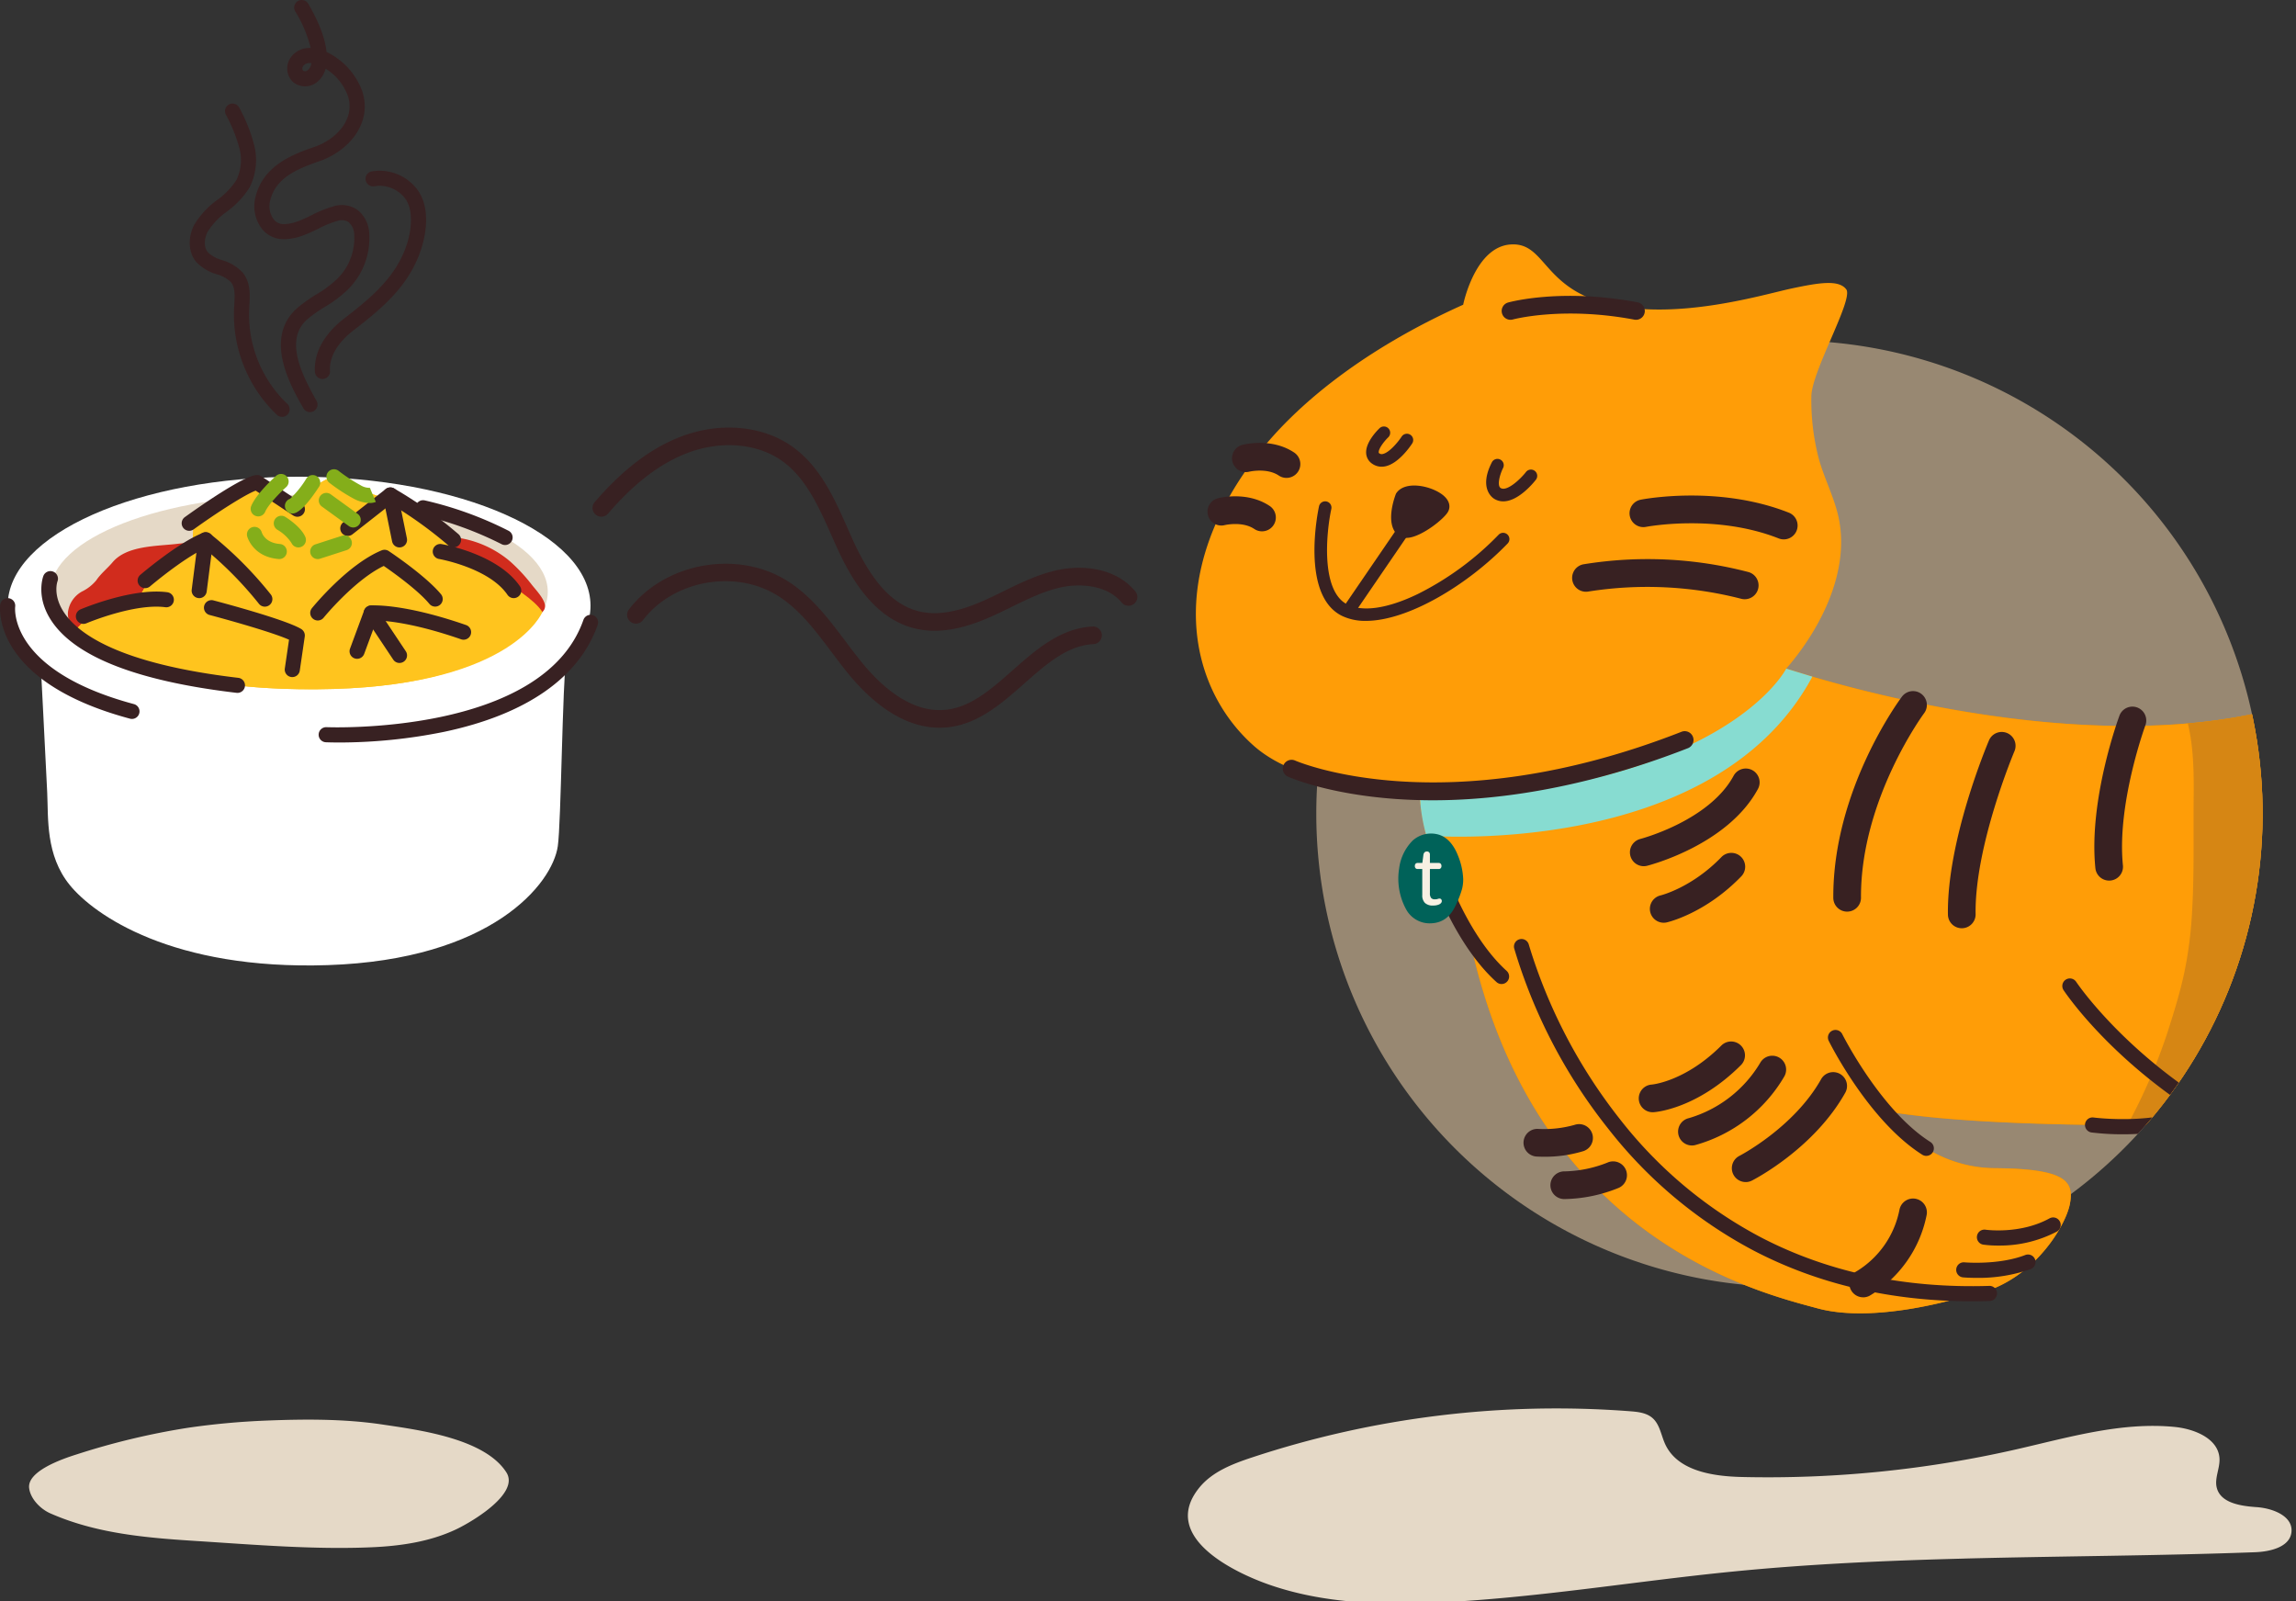 <svg xmlns="http://www.w3.org/2000/svg" width="545" height="380" viewBox="0 0 545 380">
  <rect x="0" y="0" width="545" height="380" fill="#333333" stroke="none"/>
  <defs>
    <clipPath id="a">
      <path fill="none" d="M0 0h545v380H0z"/>
    </clipPath>
    <clipPath id="b">
      <path d="M82.889 20.584c-21.06 12.7-35.114 62.27-35.114 62.27s-12.118 49.527-14.152 54.182-23.953 32.07-23.953 32.07L.001 198.099s46.534 70.259 50.553 75.814 85.424 27.685 89.814 28.29 66.92 15.713 69.811 15.713 48.638-11.675 48.638-11.675l14-15.224-11.77-30.376a112.333 112.333 0 0 0-49.745-195.915s-8.846-28.435-8.934-29.186-16.834-19.193-21.759-23.426S157.13.632 137.086.027a67.45 67.45 0 0 0-2-.03c-18.933 0-31.848 8.315-52.2 20.584" fill="none"/>
    </clipPath>
  </defs>
  <g clip-path="url(#a)">
    <path d="M537.073 193.122A112.313 112.313 0 1 1 424.759 80.809a112.313 112.313 0 0 1 112.314 112.313" fill="#988872"/>
    <path d="M466.107 369.904c23.055-.592 46.145-.652 69.191-1.507 3.629-.134 8.332-1.249 8.632-4.868.311-3.758-4.5-5.569-8.265-5.831s-8.542-.95-9.472-4.6c-.576-2.263.763-4.592.646-6.925-.238-4.742-5.922-7.047-10.648-7.511-12.684-1.246-25.244 2.51-37.67 5.34a265.323 265.323 0 0 1-65.083 6.54c-6.956-.164-15.239-1.455-18.162-7.769-.982-2.12-1.272-4.7-3.033-6.233-1.416-1.234-3.425-1.457-5.3-1.6a230.229 230.229 0 0 0-89.69 10.942c-4.654 1.539-9.5 3.392-12.583 7.2-9.4 11.59 8.1 20.08 16.747 23.07 12.508 4.326 26.076 4.806 39.182 4.225 23.685-1.048 47.132-5.054 70.725-7.389 18.212-1.8 36.486-2.607 54.783-3.077" fill="#e5d9c7"/>
  </g>
  <g clip-path="url(#b)" transform="translate(236.092 18.365)">
    <path d="M184.595 139.218s70.624 25.115 122.7 9.728c19.876-5.872 38.248-17.791 48.194-36.413 3.26-6.1 6.456-13.856 6.656-20.868a6.761 6.761 0 0 0-1.321-4.47c-3.513-4.32-7.95-.68-11.047 1.748-3.073 2.409-6.179 5.224-10.181 5.839a9.377 9.377 0 0 1-6.9-1.518c-5.069-3.692-6.6-15.564-14.736-14.876-9.176.777-6.825 10.7-3.134 16.047 3.2 4.633 9.922 10.359 7.917 16.7-1.582 5-7.858 6.625-12.5 6.354-15.4-.9-26.152-17.332-25.451-31.86.975-20.214 29.847-40.416 47.489-25.714 4.938 4.115 10.458 6.979 16.891 5.037 7.9-2.385 16.566-4.379 24.254-.1 10.167 5.655 12.978 17.7 12.369 28.525-.755 13.4-6.92 25.036-13.259 36.593a255.618 255.618 0 0 0-12.961 26.529 108.676 108.676 0 0 0-5 14.412c-1.163 4.681-.581 9.934-.7 14.756-.227 8.9.3 19.183-2.648 27.721-2.5 7.234 22.91 18.28 34.6 17.886s17.873-2.479 21.293.01 18.806 18.8 27.618 21.427 11.31 11.968 9.732 16.044-6.445 15.782-29.854 11.047-26.7-9.469-44.978-7.5-36.035 5.13-57.209-3.682a156.313 156.313 0 0 1-34.983-19.99s-43.795.657-66.021-3.288c0 0 9.075 13.414 26.04 13.546s18.807 3.157 17.755 8.549-9.469 19.727-24.857 21.831c0 0-20.911 6.708-34.983 2.894s-67.862-16.571-82.723-88.246c0 0-13.875-21.437-11.7-41.954s83.643-22.747 83.643-22.747" fill="#dd8300"/>
    <path d="M184.595 139.218s70.624 25.115 122.7 9.728c19.876-5.872 38.248-17.791 48.194-36.413 3.26-6.1 6.456-13.856 6.656-20.868a6.761 6.761 0 0 0-1.321-4.47c-3.513-4.32-7.95-.68-11.047 1.748-3.073 2.409-6.179 5.224-10.181 5.839a9.377 9.377 0 0 1-6.9-1.518c-5.069-3.692-6.6-15.564-14.736-14.876-9.176.777-6.825 10.7-3.134 16.047 3.2 4.633 9.922 10.359 7.917 16.7-1.582 5-7.858 6.625-12.5 6.354-15.4-.9-26.152-17.332-25.451-31.86.975-20.214 29.847-40.416 47.489-25.714 4.938 4.115 10.458 6.979 16.891 5.037 7.9-2.385 16.566-4.379 24.254-.1 10.167 5.655 12.978 17.7 12.369 28.525-.755 13.4-6.92 25.036-13.259 36.593a255.618 255.618 0 0 0-12.961 26.529 108.676 108.676 0 0 0-5 14.412c-1.163 4.681-.581 9.934-.7 14.756-.227 8.9.3 19.183-2.648 27.721-2.5 7.234 22.91 18.28 34.6 17.886s17.873-2.479 21.293.01 18.806 18.8 27.618 21.427 11.31 11.968 9.732 16.044-6.445 15.782-29.854 11.047-26.7-9.469-44.978-7.5-36.035 5.13-57.209-3.682a156.313 156.313 0 0 1-34.983-19.99s-43.795.657-66.021-3.288c0 0 9.075 13.414 26.04 13.546s18.807 3.157 17.755 8.549-9.469 19.727-24.857 21.831c0 0-20.911 6.708-34.983 2.894s-67.862-16.571-82.723-88.246c0 0-13.875-21.437-11.7-41.954s83.643-22.747 83.643-22.747" fill="#ff9d07"/>
    <path d="M434.737 252.711c-8.812-2.63-24.2-18.938-27.618-21.427s-9.6-.4-21.293-.011-37.1-10.653-34.6-17.886c2.95-8.538 2.421-18.819 2.648-27.72.123-4.822-.459-10.076.7-14.757a108.623 108.623 0 0 1 5-14.412 255.646 255.646 0 0 1 12.962-26.536c6.339-11.557 12.5-23.193 13.259-36.593.61-10.828-2.2-22.871-12.368-28.525-7.687-4.276-16.351-2.283-24.254.1-6.433 1.943-11.953-.922-16.892-5.037-17.641-14.7-46.513 5.5-47.488 25.714-.7 14.527 10.057 30.963 25.452 31.86 4.644.271 10.92-1.356 12.5-6.354 2-6.337-4.721-12.062-7.917-16.695-3.692-5.353-6.043-15.271 3.134-16.048 8.131-.688 9.667 11.185 14.736 14.876a9.377 9.377 0 0 0 6.9 1.518c4-.615 7.107-3.429 10.181-5.839 3.1-2.428 7.534-6.067 11.047-1.748a6.763 6.763 0 0 1 1.321 4.47c-.2 7.011-3.4 14.765-6.656 20.868-9.946 18.62-28.318 30.54-48.194 36.412a122.507 122.507 0 0 1-24.064 4.378c1.375 5.71 1.446 11.752 1.385 17.587-.1 9.159.166 18.351-.4 27.5a95.029 95.029 0 0 1-1.83 14.1c-.889 4.14-2.1 8.239-3.385 12.273a132.8 132.8 0 0 1-9.756 23.224c-.122.224-.252.443-.375.666 5.259.011 8.57-.039 8.57-.039a156.33 156.33 0 0 0 34.983 19.99c21.174 8.812 38.928 5.655 57.209 3.683s21.569 2.762 44.978 7.5 28.276-6.97 29.854-11.047-.92-13.415-9.732-16.045" fill="#bc771d" opacity=".606"/>
    <path d="M296.198 81.912c-3.678.27-8.437 1.266-11.4 3.918-.59 14.476 10.134 30.761 25.456 31.653 4.644.271 10.921-1.356 12.5-6.354 2.005-6.337-4.721-12.062-7.917-16.695a18.3 18.3 0 0 1-3.257-9.1c-4.066-3.331-10.408-3.788-15.383-3.423" fill="#382122"/>
    <path d="M111.223 53.949s2.749-13.7 11.232-14.291 7.5 10.631 23.87 14.291 36.3-2.455 42.808-3.836 11.245-2.17 13.02.2-8.286 19.527-8.286 25.449a54.749 54.749 0 0 0 1.819 14.933c1.4 4.933 3.895 9.521 4.814 14.6 2.208 12.184-4.247 25.065-11.86 34.174-7.063 8.451-16.581 14.413-26.681 18.588a120.511 120.511 0 0 1-17.016 5.494c-28.6 7.1-67.664 9.075-83.446-4.932s-21.242-41.264 1.579-69.915c8.452-10.611 23.723-23.789 48.147-34.748" fill="#ff9d07"/>
    <path d="M120.735 100.624a4.082 4.082 0 0 1-2.138-.595c-.391-.235-3.735-2.475-.569-8.669a1.493 1.493 0 0 1 2.66 1.357c-.668 1.316-1.547 4.155-.554 4.751 1.459.874 4.621-2.048 5.991-3.808a1.493 1.493 0 0 1 2.359 1.831c-.473.61-4.1 5.132-7.749 5.132M91.867 92.401a3.878 3.878 0 0 1-2.211-.687 3.219 3.219 0 0 1-1.461-2.454c-.215-2.6 2.607-5.448 3.176-5.992a1.493 1.493 0 0 1 2.065 2.157c-1 .957-2.336 2.737-2.265 3.589.006.068.01.126.166.232a.944.944 0 0 0 .785.14c1.574-.317 3.7-2.912 4.485-4.119a1.493 1.493 0 1 1 2.505 1.625c-.316.487-3.178 4.773-6.4 5.422a4.278 4.278 0 0 1-.846.086M84.381 127.531a1.494 1.494 0 0 1-1.232-2.336l12.231-17.886a1.493 1.493 0 1 1 2.465 1.685L85.614 126.88a1.493 1.493 0 0 1-1.234.651" fill="#382122"/>
    <path d="M88.114 128.991a12.679 12.679 0 0 1-5.714-1.213c-9.869-4.934-5.581-25.127-5.395-25.984a1.493 1.493 0 1 1 2.918.637c-1.134 5.21-2.662 19.44 3.813 22.676 3.674 1.837 9.62.948 16.748-2.507a70.521 70.521 0 0 0 19.123-14.028 1.494 1.494 0 1 1 2.15 2.074c-9.509 9.852-23.646 18.345-33.641 18.346" fill="#382122"/>
    <path d="M96.612 99.472s-2.23 5.881 0 7.957c1.907 1.776 8.655-3.323 9.684-5.024 1.495-2.472-7.6-5.842-9.684-2.932" fill="#382122"/>
    <path d="M97.719 109.291a3.011 3.011 0 0 1-2.124-.77c-2.82-2.627-.81-8.44-.379-9.579l.071-.179.114-.159c2.014-2.805 7.539-1.8 10.46.13 2.321 1.531 2.408 3.3 1.715 4.446-1.039 1.72-5.959 5.613-9.211 6.068a4.606 4.606 0 0 1-.644.046m-.125-2.991c1.036.272 5.989-2.62 7.313-4.5a7.969 7.969 0 0 0-4.457-1.9 3.521 3.521 0 0 0-2.527.338c-.726 2.058-1.213 5.145-.329 6.062M187.32 109.652a3.279 3.279 0 0 1-1.206-.231c-14.911-5.891-31.336-2.773-31.5-2.741a3.285 3.285 0 0 1-1.265-6.447c.748-.147 18.5-3.513 35.178 3.077a3.286 3.286 0 0 1-1.208 6.341M178.051 123.854a3.274 3.274 0 0 1-.858-.114 89.642 89.642 0 0 0-36.188-1.724 3.285 3.285 0 0 1-1.272-6.446 94.691 94.691 0 0 1 39.173 1.827 3.285 3.285 0 0 1-.854 6.457M152.245 57.534a2.115 2.115 0 0 1-.391-.036c-17-3.211-28.725-.072-28.842-.04a2.09 2.09 0 0 1-1.119-4.028c.509-.142 12.712-3.445 30.737-.041a2.091 2.091 0 0 1-.386 4.146M156.186 245.606a3.285 3.285 0 0 1-.215-6.563c.192-.016 8.024-.757 16.569-9.3a3.286 3.286 0 0 1 4.647 4.646c-10.5 10.495-20.389 11.191-20.805 11.215-.065 0-.131.006-.2.006M165.522 253.498a3.285 3.285 0 0 1-.714-6.492 29.3 29.3 0 0 0 16.953-13.186 3.285 3.285 0 0 1 5.667 3.326 35.439 35.439 0 0 1-21.2 16.275 3.314 3.314 0 0 1-.708.077M206.167 289.533a3.286 3.286 0 0 1-1.548-6.184 22.092 22.092 0 0 0 10.16-14.579 3.285 3.285 0 1 1 6.442 1.288 28.77 28.77 0 0 1-13.523 19.1 3.274 3.274 0 0 1-1.531.38M178.285 262.178a3.286 3.286 0 0 1-1.5-6.212c.129-.066 12.961-6.733 19.4-18.2a3.285 3.285 0 0 1 5.73 3.215c-7.431 13.245-21.546 20.539-22.143 20.843a3.267 3.267 0 0 1-1.488.358M154.081 187.214a3.286 3.286 0 0 1-.809-6.469c.172-.044 16.329-4.294 22.124-14.956a3.285 3.285 0 1 1 5.772 3.137c-7.179 13.21-25.5 17.989-26.277 18.186a3.292 3.292 0 0 1-.811.1M158.816 200.631a3.286 3.286 0 0 1-.734-6.487c.161-.039 7.426-1.85 14.421-9.078a3.285 3.285 0 1 1 4.721 4.569c-8.476 8.758-17.31 10.831-17.682 10.916a3.322 3.322 0 0 1-.727.081M202.362 197.998a3.285 3.285 0 0 1-3.284-3.27c-.122-25.534 15.622-46.857 16.293-47.752a3.285 3.285 0 0 1 5.261 3.936c-.152.2-15.1 20.5-14.983 43.784a3.286 3.286 0 0 1-3.27 3.3ZM130.393 256.17c-1.043 0-1.712-.045-1.793-.05a3.285 3.285 0 0 1 .462-6.554 26.525 26.525 0 0 0 8.633-.968 3.285 3.285 0 1 1 2.072 6.235 31.2 31.2 0 0 1-9.375 1.337M135.215 266.215a3.285 3.285 0 0 1 0-6.57 29.026 29.026 0 0 0 10.217-2.072 3.285 3.285 0 1 1 2.723 5.979 35.4 35.4 0 0 1-12.935 2.663M229.571 201.94a3.285 3.285 0 0 1-3.284-3.235c-.27-17.591 9.323-40.356 9.731-41.316a3.285 3.285 0 1 1 6.046 2.57c-.094.222-9.457 22.457-9.207 38.645a3.286 3.286 0 0 1-3.235 3.336h-.052M264.552 190.633a3.285 3.285 0 0 1-3.264-2.953c-1.636-16.091 5.41-35.378 5.71-36.192a3.285 3.285 0 0 1 6.163 2.278c-.067.185-6.817 18.691-5.336 33.25a3.285 3.285 0 0 1-2.936 3.6 3.468 3.468 0 0 1-.336.017M310.064 209.572a3.286 3.286 0 0 1-1.563-6.177 73.285 73.285 0 0 0 10.227-6.987c6.6-5.4 10.683-10.876 11.8-15.83a3.285 3.285 0 1 1 6.407 1.45c-3.446 15.224-24.427 26.675-25.319 27.155a3.273 3.273 0 0 1-1.555.393M310.063 223.775a3.286 3.286 0 0 1-1.359-6.278c.166-.075 10.5-4.853 17.5-13.307a3.285 3.285 0 1 1 5.058 4.192c-8.019 9.679-19.371 14.884-19.85 15.1a3.276 3.276 0 0 1-1.352.292M238.274 277.252a25.98 25.98 0 0 1-3.586-.219 1.792 1.792 0 0 1 .534-3.545c.1.014 8.208 1.154 15.177-2.69a1.792 1.792 0 1 1 1.732 3.138 29.123 29.123 0 0 1-13.856 3.315M233.059 284.92c-1.854 0-3.081-.109-3.212-.122a1.792 1.792 0 0 1 .333-3.568c.081.008 8.095.713 14.447-1.729a1.792 1.792 0 1 1 1.286 3.345 37.374 37.374 0 0 1-12.854 2.075" fill="#382122"/>
    <path d="M231.956 290.472c-19.012 0-36.372-4.018-51.662-11.966a107.328 107.328 0 0 1-34.575-28.906 126.606 126.606 0 0 1-22.386-42.87 1.792 1.792 0 0 1 3.472-.89 125.434 125.434 0 0 0 21.8 41.636 103.725 103.725 0 0 0 33.411 27.887c15.853 8.224 34.045 12.081 54.074 11.46a1.77 1.77 0 0 1 1.847 1.736 1.791 1.791 0 0 1-1.735 1.847q-2.139.066-4.249.066M357.993 266.387c-34.955 0-60.349-12.066-76.021-22.8-18.863-12.922-27.875-26.408-28.249-26.975a1.792 1.792 0 0 1 2.991-1.974c.089.134 9.083 13.56 27.419 26.085 16.889 11.537 45.406 24.658 85.369 21.645a1.792 1.792 0 0 1 .27 3.573q-6.06.457-11.78.448M221.157 255.97a1.78 1.78 0 0 1-.955-.277c-12.639-7.98-21.832-26.266-22.218-27.041a1.793 1.793 0 0 1 3.209-1.6c.09.181 9.138 18.166 20.922 25.607a1.792 1.792 0 0 1-.958 3.307M120.333 215.179a1.782 1.782 0 0 1-1.2-.464c-11.7-10.585-17.355-30.578-17.589-31.423a1.792 1.792 0 0 1 3.453-.959c.055.2 5.621 19.844 16.54 29.725a1.792 1.792 0 0 1-1.2 3.121" fill="#382122"/>
    <path d="M267.85 250.842a60.273 60.273 0 0 1-7.475-.433 1.792 1.792 0 0 1 .481-3.552c.159.022 15.915 2.069 25.464-3.523a1.793 1.793 0 0 1 1.811 3.094c-6.21 3.635-14.4 4.414-20.281 4.414M63.469 107.737a3.269 3.269 0 0 1-1.823-.555c-2.839-1.9-6.985-.929-7.027-.92a3.285 3.285 0 0 1-1.6-6.373c.708-.18 7.067-1.65 12.274 1.832a3.285 3.285 0 0 1-1.828 6.016M69.283 95.058a3.27 3.27 0 0 1-1.823-.555c-2.839-1.9-6.984-.93-7.026-.92a3.285 3.285 0 0 1-1.6-6.373c.708-.18 7.067-1.65 12.274 1.832a3.285 3.285 0 0 1-1.828 6.016" fill="#382122"/>
    <path d="M187.904 140.323s-14.45 28.71-86.912 31.2l.03.364a42.128 42.128 0 0 0 1.463 8.085s68.347 5.628 91.625-37.748Z" fill="#87dcd1"/>
    <path d="M111.223 190.159a9.1 9.1 0 0 1-.273 2.466 23.506 23.506 0 0 1-1.444 3.753c-1.159 2.561-2.919 4.257-5.846 4.388a6.361 6.361 0 0 1-5.994-3.331 15.221 15.221 0 0 1-1.644-9.692 11.369 11.369 0 0 1 3.234-6.634 6.527 6.527 0 0 1 6.114-1.4c2.3.67 3.758 2.8 4.592 4.925a16.36 16.36 0 0 1 1.26 5.527" fill="#006259"/>
    <path d="M100.404 187.883a.635.635 0 0 1-.477-.184.732.732 0 0 1-.179-.532.751.751 0 0 1 .179-.536.627.627 0 0 1 .477-.189h1.123l.248-1.878a1.065 1.065 0 0 1 .273-.635.767.767 0 0 1 .561-.209.7.7 0 0 1 .527.194.761.761 0 0 1 .189.551v1.977h2.086a.627.627 0 0 1 .477.189.751.751 0 0 1 .179.536.732.732 0 0 1-.179.532.634.634 0 0 1-.477.184h-2.086v5.722a1.741 1.741 0 0 0 .288 1.142 1.1 1.1 0 0 0 .874.328 2.621 2.621 0 0 0 .393-.025 1.8 1.8 0 0 0 .288-.065c.083-.026.157-.048.223-.065a.842.842 0 0 1 .2-.025.621.621 0 0 1 .228.039.438.438 0 0 1 .169.119.678.678 0 0 1 .114.182.575.575 0 0 1 .045.231.678.678 0 0 1-.069.325 1.006 1.006 0 0 1-.179.236 1.329 1.329 0 0 1-.209.162 1.776 1.776 0 0 1-.363.172 3.3 3.3 0 0 1-.531.137 4.062 4.062 0 0 1-.715.055 2.657 2.657 0 0 1-1.942-.626 2.522 2.522 0 0 1-.631-1.868v-6.179Z" fill="#f7f0e3"/>
    <path d="M104.011 171.57q-4.369 0-8.8-.309c-16.274-1.161-25.254-5.153-25.628-5.322a2.091 2.091 0 0 1 1.721-3.81c.4.18 35.353 15.279 91.783-6.832a2.091 2.091 0 0 1 1.525 3.893c-14.931 5.85-36.909 12.38-60.6 12.38" fill="#382122"/>
  </g>
  <g clip-path="url(#a)">
    <path d="M9.559 155.54s1.37 26.531 1.649 32.59-.405 14.831 5.345 21.912c5.8 7.145 24.422 20.228 61.23 19.015 38.879-1.281 53.327-19.264 54.621-28.226.8-5.51 1.045-37.737 2.075-46.264Z" fill="#fff"/>
    <path d="M140.172 143.756c0 16.909-30.97 30.617-69.174 30.617S1.823 160.665 1.823 143.756s30.97-30.617 69.174-30.617 69.174 13.708 69.174 30.617" fill="#fff"/>
    <path d="M130.023 140.448c0 12.7-26.426 23-59.025 23s-59.025-10.3-59.025-23 26.426-23 59.025-23 59.025 10.3 59.025 23" fill="#e5d9c7"/>
    <path d="M104.107 127.382a24.754 24.754 0 0 1 16.964 5.848 40.572 40.572 0 0 1 5.23 5.638c.986 1.236 3.18 3.54 3.075 5.118-.126 1.892-3.024 2.42-4.8 3.084-4.7 1.758-10.14-.306-13.731-3.805s-5.713-8.2-7.714-12.8a3.959 3.959 0 0 1-.484-2.343c.17-.793 1.086-1.466 1.8-1.078M19.92 150.131c-2.293-.068-4-2.547-3.791-4.831a6.53 6.53 0 0 1 3.305-4.9 10.2 10.2 0 0 0 3.428-2.679c1.023-1.543 2.669-2.855 3.862-4.274 3.373-4.012 10.564-3.8 15.316-4.37q1.449-.174 2.9-.285c.674-.052 2.767.191 3.266-.188a23.355 23.355 0 0 1-8.73 13.727c-6.572 5-19.556 7.8-19.556 7.8" fill="#d12c1d"/>
    <path d="m17.431 150.019 4.449-4.547 10.938-3.282 3.109-5.6 9.779-7.734.323-5.458 15-8.878 6.51 4.834 9.864-5.557 15.511 4.932 13.2 8.088 1.538 4.821s16.571 7.541 20.122 13.2c0 0-5.8 17.42-48.529 18.675-44.781 1.315-61.812-13.491-61.812-13.491" fill="#ffc41e"/>
    <path d="m17.431 150.019 4.449-4.547 10.938-3.282 3.109-5.6 9.779-7.734.323-5.458 15-8.878 6.51 4.834 9.864-5.557 15.511 4.932 13.2 8.088 1.538 4.821s17.536 7.952 21.087 13.607c0 0-6.77 17.01-49.494 18.265-44.781 1.315-61.812-13.491-61.812-13.491" fill="#ffc41e"/>
    <path d="M19.799 148.074a1.792 1.792 0 0 1-.7-3.441c.5-.212 12.286-5.176 20.616-4.073a1.792 1.792 0 0 1-.471 3.553c-7.354-.974-18.629 3.77-18.742 3.818a1.784 1.784 0 0 1-.7.143M69.382 160.699a1.849 1.849 0 0 1-.262-.019 1.791 1.791 0 0 1-1.513-2.032l1-6.82c-4.006-1.79-14.659-4.764-18.817-5.859a1.792 1.792 0 1 1 .912-3.465c1.742.458 17.128 4.544 20.8 6.786a1.792 1.792 0 0 1 .838 1.788l-1.184 8.089a1.792 1.792 0 0 1-1.77 1.532M84.765 156.359a1.793 1.793 0 0 1-1.68-2.413l3.354-9.075a1.791 1.791 0 0 1 1.532-1.165c.306-.024 7.652-.563 22.633 4.63a1.792 1.792 0 1 1-1.174 3.386c-11.021-3.821-17.6-4.395-20.056-4.455l-2.927 7.92a1.793 1.793 0 0 1-1.681 1.171" fill="#382122"/>
    <path d="M75.43 147.263a1.792 1.792 0 0 1-1.39-2.921c.344-.425 8.532-10.433 16.556-13.725a1.792 1.792 0 0 1 1.671.165c.356.236 8.746 5.825 12.423 10.265a1.792 1.792 0 0 1-2.76 2.286c-2.718-3.283-8.672-7.523-10.837-9.016-6.929 3.314-14.2 12.191-14.271 12.284a1.787 1.787 0 0 1-1.391.662M121.946 141.958a1.792 1.792 0 0 1-1.483-.783c-4.362-6.4-16.155-8.5-16.273-8.515a1.792 1.792 0 0 1 .607-3.532c.546.093 13.418 2.386 18.627 10.028a1.792 1.792 0 0 1-1.479 2.8M62.87 143.982a1.79 1.79 0 0 1-1.423-.7 87.2 87.2 0 0 0-12.91-13.076c-5.242 2.446-12.832 8.889-12.913 8.958a1.792 1.792 0 0 1-2.325-2.728c.369-.314 9.091-7.718 14.871-9.972a1.793 1.793 0 0 1 1.75.254 90.2 90.2 0 0 1 14.367 14.38 1.792 1.792 0 0 1-1.42 2.883" fill="#382122"/>
    <path d="M47.287 141.958a1.814 1.814 0 0 1-.229-.015 1.792 1.792 0 0 1-1.551-2l1.537-12.034a1.792 1.792 0 1 1 3.554.454l-1.536 12.035a1.792 1.792 0 0 1-1.775 1.565M94.829 157.345a1.788 1.788 0 0 1-1.492-.8l-6.708-10.061a1.792 1.792 0 0 1 2.982-1.988l6.708 10.061a1.792 1.792 0 0 1-1.49 2.786M107.649 129.924a1.782 1.782 0 0 1-1.183-.447 98.741 98.741 0 0 0-13.662-9.836l-9.1 7.139a1.792 1.792 0 1 1-2.211-2.819l10.061-7.891a1.791 1.791 0 0 1 1.984-.152 101.033 101.033 0 0 1 15.3 10.87 1.792 1.792 0 0 1-1.185 3.137" fill="#382122"/>
    <path d="M94.825 129.925a1.793 1.793 0 0 1-1.754-1.435l-2.166-10.655a1.792 1.792 0 1 1 3.512-.715l2.17 10.653a1.794 1.794 0 0 1-1.758 2.15M44.918 125.979a1.792 1.792 0 0 1-1.048-3.246c3.11-2.238 13.525-9.573 16.939-9.991a1.8 1.8 0 0 1 1.207.285l9.535 6.313a1.792 1.792 0 1 1-1.978 2.988l-8.882-5.88c-2.42.868-9.218 5.23-14.728 9.195a1.782 1.782 0 0 1-1.045.337" fill="#382122"/>
    <path d="M66.298 132.686c-.048 0-.1 0-.145-.006-6.121-.491-7.43-5.207-7.483-5.408a1.792 1.792 0 0 1 3.459-.936c.083.274.865 2.495 4.31 2.771a1.792 1.792 0 0 1-.141 3.578M75.431 132.69a1.792 1.792 0 0 1-.551-3.5l6.311-2.039a1.792 1.792 0 0 1 1.1 3.411L75.98 132.6a1.778 1.778 0 0 1-.551.088M70.827 129.924a1.792 1.792 0 0 1-1.634-1.055 10.059 10.059 0 0 0-3.372-3.15 1.792 1.792 0 0 1 1.855-3.066c.372.224 3.665 2.267 4.783 4.742a1.793 1.793 0 0 1-1.632 2.53M83.844 125.19a1.784 1.784 0 0 1-1.05-.341l-6.445-4.669a1.792 1.792 0 0 1 2.1-2.9l6.444 4.669a1.792 1.792 0 0 1-1.053 3.243M87.728 119.383a8.48 8.48 0 0 1-3.763-1.027 42 42 0 0 1-5.827-3.808 1.792 1.792 0 0 1 2.208-2.822 38.926 38.926 0 0 0 5.221 3.425 4.063 4.063 0 0 0 2.384.627.509.509 0 0 0-.133.048l1.391 3.3a3.859 3.859 0 0 1-1.482.255M69.422 121.871a1.792 1.792 0 0 1-.569-3.491 22.782 22.782 0 0 0 3.89-4.836 1.792 1.792 0 0 1 3.006 1.951c-1.687 2.6-4.068 5.8-5.833 6.306a1.789 1.789 0 0 1-.493.069M61.29 122.559a1.793 1.793 0 0 1-1.648-2.493c1.239-2.914 5.437-6.721 5.912-7.145a1.792 1.792 0 0 1 2.389 2.671c-1.564 1.4-4.305 4.233-5 5.876a1.791 1.791 0 0 1-1.65 1.091" fill="#84ae1a"/>
    <path d="M56.362 164.447a1.819 1.819 0 0 1-.213-.013c-24.059-2.836-38.98-8.805-44.345-17.742-3.242-5.4-1.572-9.836-1.5-10.022a1.792 1.792 0 0 1 3.345 1.286c-.058.161-1.077 3.157 1.305 7.02 3.337 5.409 13.266 12.557 41.615 15.9a1.792 1.792 0 0 1-.208 3.572M31.324 170.63a1.782 1.782 0 0 1-.466-.062C-1.888 161.783-.047 144.271.047 143.529a1.792 1.792 0 0 1 3.557.439c-.07.645-1.286 15.232 28.183 23.138a1.792 1.792 0 0 1-.464 3.523M119.889 129.352a1.789 1.789 0 0 1-.824-.2 83.732 83.732 0 0 0-19.01-6.889 1.792 1.792 0 0 1 .724-3.51 85.837 85.837 0 0 1 19.938 7.218 1.792 1.792 0 0 1-.827 3.383M80.424 176.218c-1.84 0-2.953-.048-3.1-.055a1.792 1.792 0 0 1 .163-3.58c.514.025 51.407 2.009 61-25.463a1.792 1.792 0 1 1 3.384 1.182c-4.368 12.512-16.994 21.294-36.514 25.4a125.843 125.843 0 0 1-24.925 2.52" fill="#382122"/>
    <path d="M120.685 352.09c-.894 4.533-9.413 9.468-12.48 10.91-6.2 2.916-13.126 3.923-19.917 4.219-13.668.6-27.979-.612-41.623-1.479-2.4-.152-4.789-.314-7.165-.513-9.507-.8-18.8-2.2-27.567-6.057-2.315-1.018-4.724-3.44-5.018-6.016-.456-3.988 7.745-6.868 11.314-7.983a172.015 172.015 0 0 1 26.271-6.29 176.94 176.94 0 0 1 18.309-1.711l.544-.022c9-.358 18.405-.41 27.34.927 8.576 1.282 24.326 3.273 29.5 11.367a3.494 3.494 0 0 1 .489 2.649" fill="#e5d9c7"/>
    <path d="M73.581 97.814a1.791 1.791 0 0 1-1.559-.906c-3.131-5.497-9.631-16.936-1.177-24.048a38.981 38.981 0 0 1 4.272-3 26.679 26.679 0 0 0 4.986-3.733 13.559 13.559 0 0 0 3.975-10.459 3.994 3.994 0 0 0-1.358-2.972 3.092 3.092 0 0 0-2.609-.272 24.519 24.519 0 0 0-4.543 1.85c-2.6 1.26-5.292 2.564-8.45 2.488a6.451 6.451 0 0 1-5-2.527 8.81 8.81 0 0 1-1.547-7.175c1.743-7.9 9.241-10.519 14.2-12.248 5.115-1.783 9.591-6.6 7.814-12.025a12.675 12.675 0 0 0-5.304-6.487 5.839 5.839 0 0 1-2.371 3.433 4.506 4.506 0 0 1-5.339-.252 4.453 4.453 0 0 1-.61-5.766 5.413 5.413 0 0 1 4.777-2.328 30.035 30.035 0 0 0-3.666-8.692 1.792 1.792 0 1 1 3.1-1.8c2.577 4.434 4.012 8.211 4.336 11.442a16.638 16.638 0 0 1 8.488 9.339c2.489 7.592-3.315 14.181-10.04 16.526-5.783 2.013-10.665 4.13-11.883 9.633a5.288 5.288 0 0 0 .868 4.192 2.854 2.854 0 0 0 2.263 1.156c2.294.064 4.483-1.007 6.8-2.131a27.537 27.537 0 0 1 5.231-2.1 6.5 6.5 0 0 1 5.553.823 7.446 7.446 0 0 1 2.856 5.565 17.176 17.176 0 0 1-4.975 13.288 29.768 29.768 0 0 1-5.632 4.259 35.465 35.465 0 0 0-3.886 2.713c-5.425 4.562-2.251 12.084 1.986 19.533a1.793 1.793 0 0 1-1.556 2.678m.028-82.856a1.9 1.9 0 0 0-1.675.757.937.937 0 0 0 0 1.068.972.972 0 0 0 1.024-.056 2.452 2.452 0 0 0 .927-1.647l.018-.111a3.619 3.619 0 0 0-.292-.012" fill="#382122"/>
    <path d="M76.542 89.947a1.792 1.792 0 0 1-1.786-1.673c-.3-4.508 2.182-9.027 6.99-12.725 6.6-5.073 12.259-9.885 14.77-17.4 1.116-3.338 1.664-7.917-.147-10.756a7.575 7.575 0 0 0-7.534-3.183 1.792 1.792 0 1 1-.554-3.541 11.207 11.207 0 0 1 11.11 4.8c3.046 4.776 1.382 11.255.525 13.819-2.833 8.471-8.915 13.663-15.984 19.1-2.218 1.706-5.893 5.227-5.6 9.646a1.792 1.792 0 0 1-1.669 1.907h-.121M66.951 98.936a1.782 1.782 0 0 1-1.228-.488 32.86 32.86 0 0 1-10.163-25.26c.013-.267.029-.537.046-.808.125-2.129.243-4.139-.764-5.394a7.812 7.812 0 0 0-3.387-1.889 10.957 10.957 0 0 1-4.838-2.886c-2.209-2.608-1.843-6.339-.5-8.88a20.009 20.009 0 0 1 5.419-5.855 17.761 17.761 0 0 0 4.573-4.738 10.864 10.864 0 0 0 .713-7.557 36.313 36.313 0 0 0-3.211-7.978 1.793 1.793 0 1 1 3.211-1.595 39.032 39.032 0 0 1 3.5 8.791 14.41 14.41 0 0 1-1.069 10.066 20.732 20.732 0 0 1-5.451 5.791 17.008 17.008 0 0 0-4.512 4.749c-.754 1.427-1.054 3.566.067 4.89a8.1 8.1 0 0 0 3.36 1.846 10.647 10.647 0 0 1 4.925 3c1.871 2.331 1.7 5.262 1.547 7.848l-.043.776a29.236 29.236 0 0 0 9.041 22.473 1.792 1.792 0 0 1-1.229 3.1M221.843 149.701a19.615 19.615 0 0 1-4.921-.607c-9.709-2.507-15.087-12.156-18.287-19.195-.422-.928-.838-1.866-1.256-2.808-2.965-6.683-6.03-13.593-11.674-17.651-5.823-4.186-14.36-4.961-22.282-2.023-6.57 2.437-12.829 7.188-19.132 14.525a2.091 2.091 0 0 1-3.172-2.723c6.778-7.889 13.6-13.031 20.849-15.72 9.209-3.416 19.24-2.439 26.177 2.547 6.566 4.72 9.866 12.158 13.057 19.35.412.931.823 1.857 1.24 2.773 4.522 9.946 9.456 15.309 15.527 16.878 4.362 1.127 9.448.269 16-2.7 1.41-.639 2.844-1.341 4.23-2.021 4.022-1.97 8.18-4.008 12.733-5.006 5.895-1.293 13.871-.645 18.573 5.049a2.091 2.091 0 0 1-3.225 2.662c-3.507-4.248-9.978-4.608-14.452-3.627-4.061.891-7.815 2.73-11.789 4.677-1.415.693-2.877 1.41-4.346 2.074-3.6 1.629-8.575 3.545-13.854 3.545" fill="#382122"/>
    <path d="M223.014 172.715c-9.193 0-16.788-6.856-21.655-12.82-1.382-1.694-2.718-3.469-4.009-5.186-3.913-5.2-7.609-10.119-12.755-13.337-10.1-6.318-24.75-3.657-31.984 5.814a2.09 2.09 0 0 1-3.322-2.538c8.485-11.111 25.67-14.234 37.523-6.821 5.8 3.63 9.909 9.089 13.879 14.368 1.267 1.685 2.577 3.427 3.907 5.057 4.539 5.562 11.663 12.024 19.832 11.212 5.989-.595 10.829-4.866 15.953-9.388 5.57-4.916 11.329-10 18.966-10.378a2.09 2.09 0 1 1 .207 4.176c-6.175.306-11.145 4.693-16.406 9.336-5.4 4.763-10.975 9.687-18.307 10.415q-.925.092-1.829.09" fill="#382122"/>
  </g>
</svg>